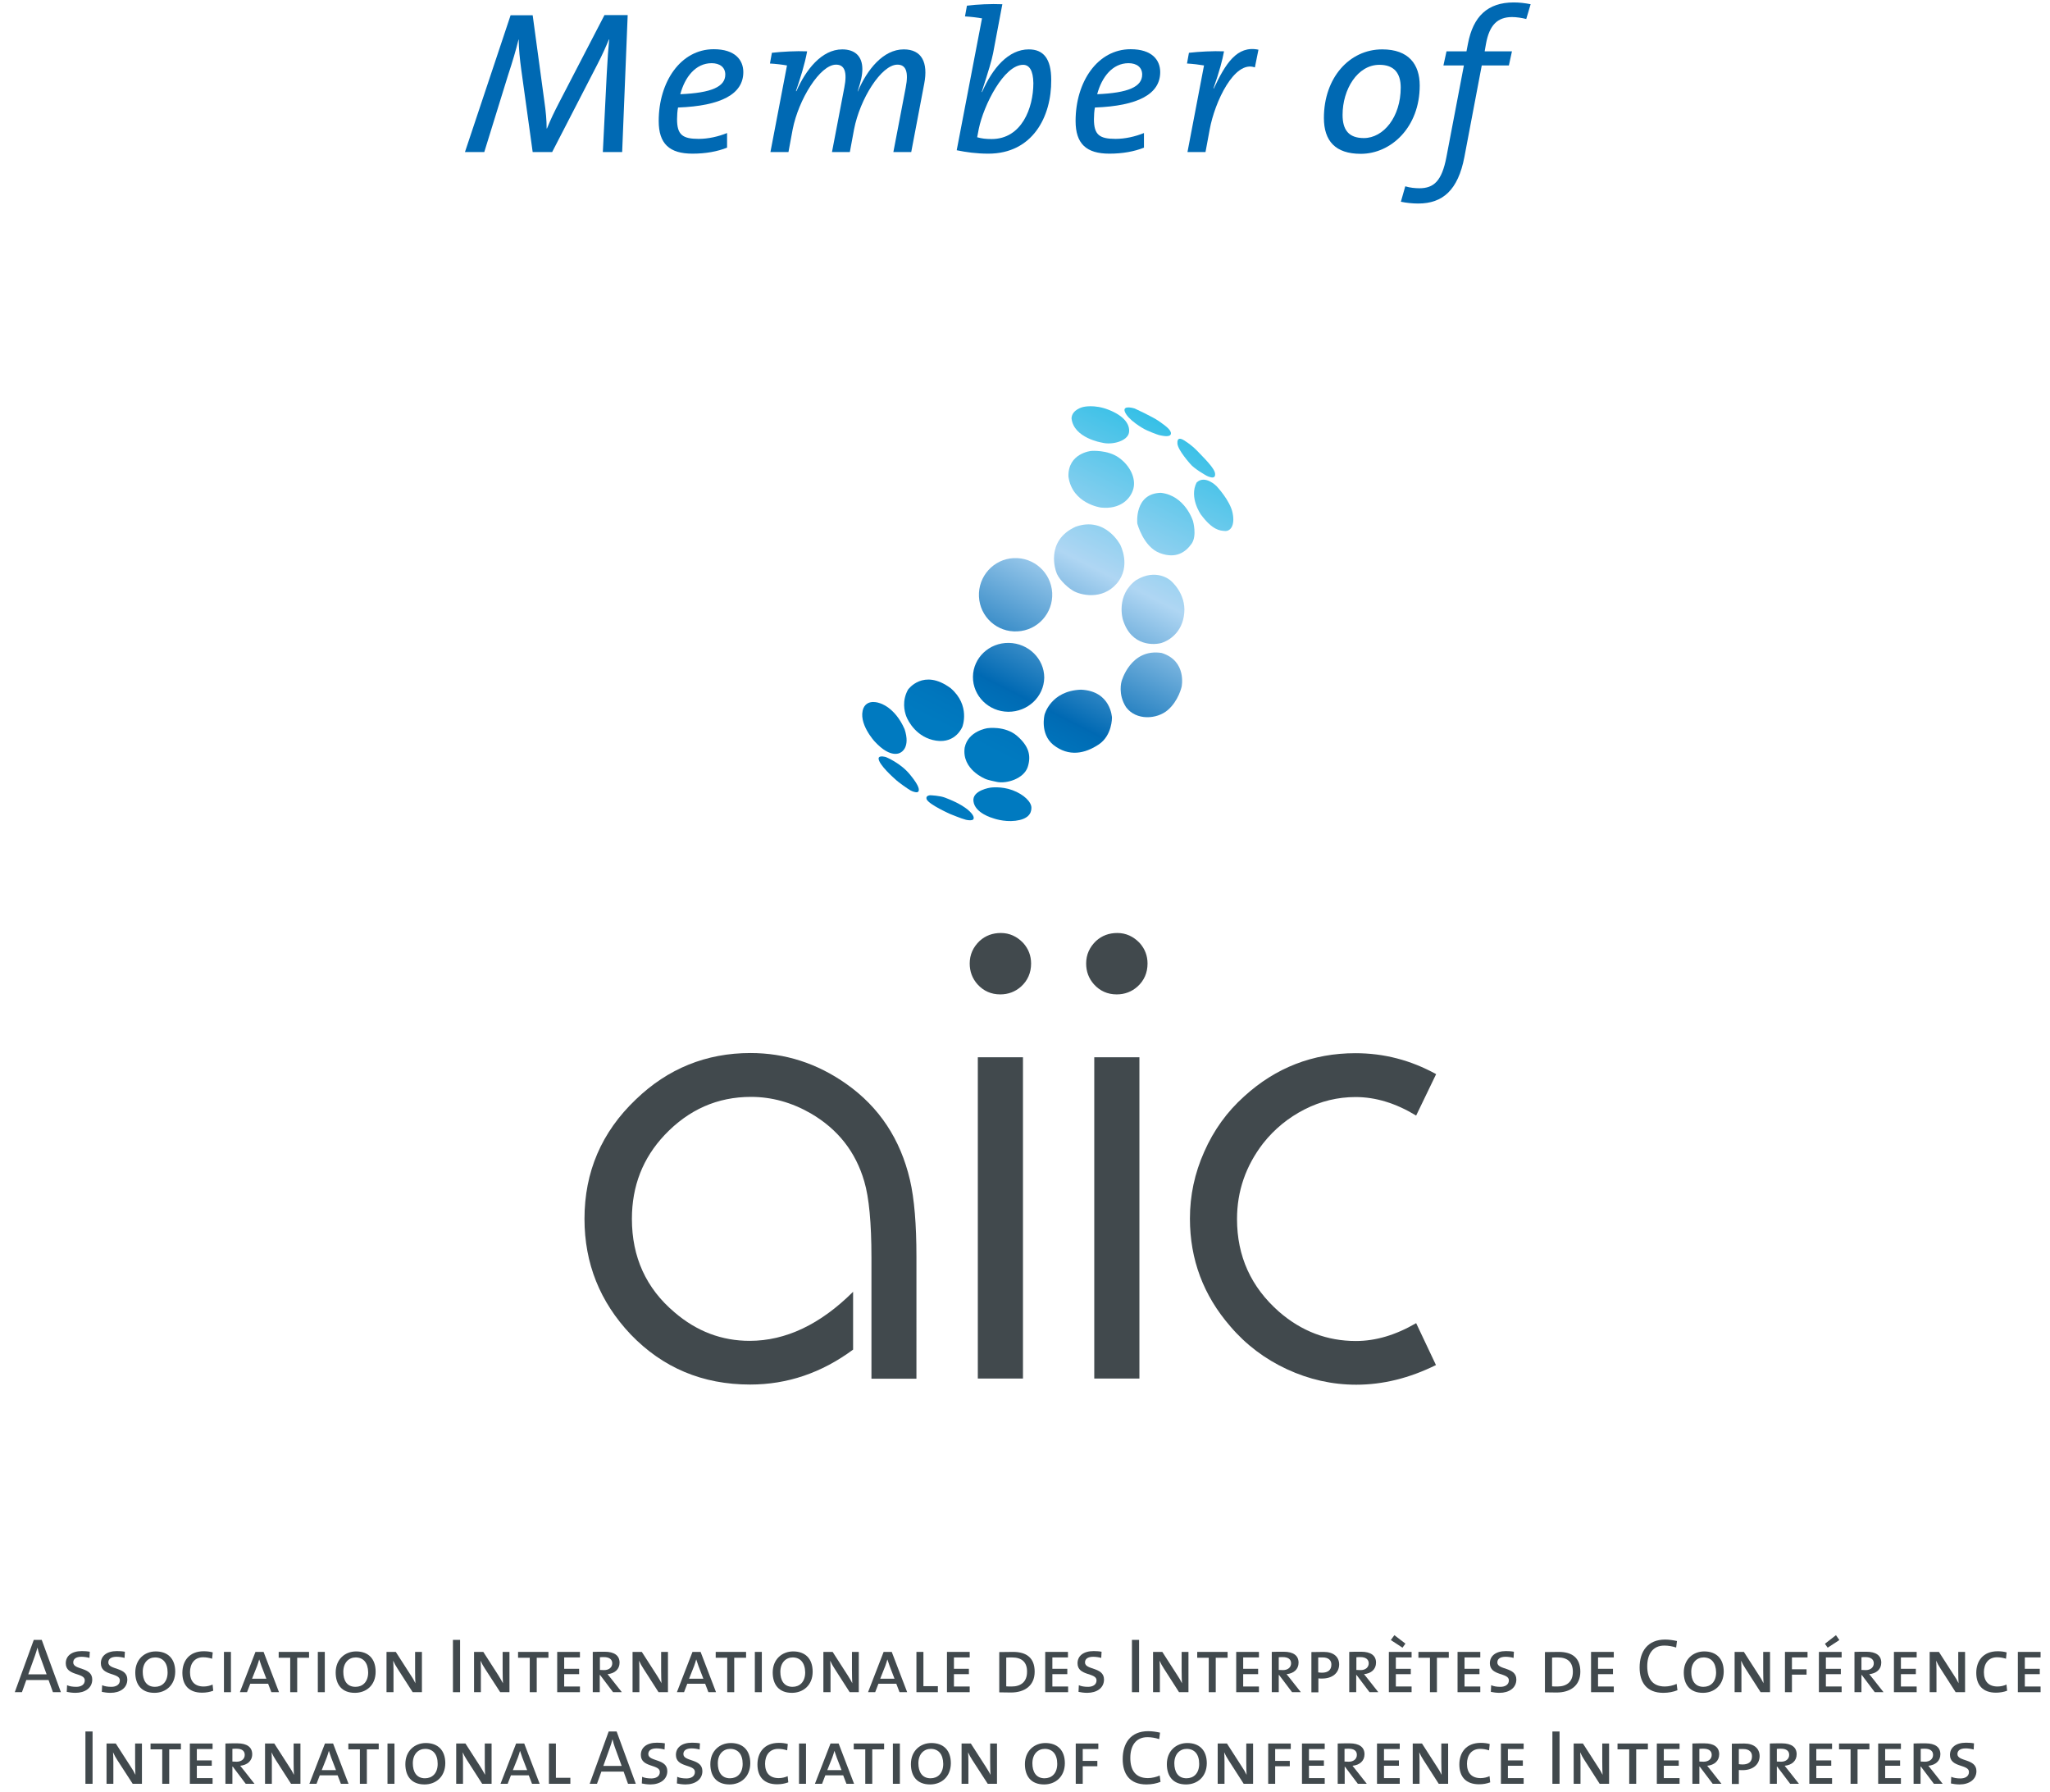 <?xml version="1.0" encoding="utf-8"?>
<!-- Generator: Adobe Illustrator 24.1.2, SVG Export Plug-In . SVG Version: 6.00 Build 0)  -->
<svg version="1.1" xmlns="http://www.w3.org/2000/svg" xmlns:xlink="http://www.w3.org/1999/xlink" x="0px" y="0px"
	 viewBox="0 0 126.23 110.34" style="enable-background:new 0 0 126.23 110.34;" xml:space="preserve">
<style type="text/css">
	.st0{fill:#41494D;}
	.st1{fill:url(#SVGID_1_);}
	.st2{fill:url(#SVGID_2_);}
	.st3{fill:url(#SVGID_3_);}
	.st4{fill:url(#SVGID_4_);}
	.st5{fill:url(#SVGID_5_);}
	.st6{fill:url(#SVGID_6_);}
	.st7{fill:url(#SVGID_7_);}
	.st8{fill:url(#SVGID_8_);}
	.st9{fill:url(#SVGID_9_);}
	.st10{fill:url(#SVGID_10_);}
	.st11{fill:url(#SVGID_11_);}
	.st12{fill:url(#SVGID_12_);}
	.st13{fill:url(#SVGID_13_);}
	.st14{fill:url(#SVGID_14_);}
	.st15{fill:url(#SVGID_15_);}
	.st16{fill:url(#SVGID_16_);}
	.st17{fill:url(#SVGID_17_);}
	.st18{fill:url(#SVGID_18_);}
	.st19{fill:#0069B3;}
</style>
<g>
	<path class="st0" d="M3.26,104.18l-0.27-0.75H1.62l-0.27,0.75H0.91l1.17-3.22h0.49l1.18,3.22H3.26z M2.45,101.93
		c-0.06-0.16-0.1-0.31-0.14-0.48H2.3c-0.04,0.16-0.09,0.32-0.15,0.49l-0.41,1.14h1.13L2.45,101.93z"/>
	<path class="st0" d="M4.64,104.22c-0.18,0-0.4-0.03-0.53-0.06l0.02-0.41c0.15,0.07,0.35,0.1,0.57,0.1c0.26,0,0.52-0.11,0.52-0.4
		c0-0.49-1.17-0.25-1.17-1.05c0-0.45,0.36-0.75,0.99-0.75c0.15,0,0.34,0.01,0.49,0.04l-0.02,0.38c-0.13-0.04-0.34-0.07-0.49-0.07
		c-0.35,0-0.51,0.14-0.51,0.35c0,0.48,1.17,0.26,1.17,1.05C5.68,103.92,5.24,104.22,4.64,104.22z"/>
	<path class="st0" d="M6.8,104.22c-0.18,0-0.4-0.03-0.53-0.06l0.02-0.41c0.15,0.07,0.35,0.1,0.57,0.1c0.26,0,0.52-0.11,0.52-0.4
		c0-0.49-1.17-0.25-1.17-1.05c0-0.45,0.36-0.75,0.99-0.75c0.15,0,0.34,0.01,0.49,0.04l-0.02,0.38c-0.13-0.04-0.34-0.07-0.49-0.07
		c-0.35,0-0.51,0.14-0.51,0.35c0,0.48,1.17,0.26,1.17,1.05C7.84,103.92,7.4,104.22,6.8,104.22z"/>
	<path class="st0" d="M9.51,104.22c-0.81,0-1.18-0.52-1.18-1.25c0-0.82,0.58-1.3,1.26-1.3c0.73,0,1.2,0.43,1.2,1.25
		C10.78,103.75,10.21,104.22,9.51,104.22z M9.55,102.04c-0.41,0-0.76,0.31-0.76,0.89c0,0.5,0.21,0.92,0.75,0.92
		c0.43,0,0.78-0.29,0.78-0.89C10.32,102.36,10.02,102.04,9.55,102.04z"/>
	<path class="st0" d="M12.44,104.21c-0.8,0-1.21-0.46-1.21-1.22c0-0.71,0.4-1.33,1.32-1.33c0.18,0,0.38,0.02,0.55,0.07l-0.04,0.39
		c-0.19-0.06-0.37-0.09-0.55-0.09c-0.54,0-0.81,0.4-0.81,0.92c0,0.57,0.3,0.88,0.84,0.88c0.2,0,0.4-0.05,0.55-0.12l0.04,0.38
		C12.92,104.17,12.69,104.21,12.44,104.21z"/>
	<path class="st0" d="M13.79,104.18v-2.48h0.43v2.48H13.79z"/>
	<path class="st0" d="M16.71,104.18l-0.2-0.52h-1.1l-0.2,0.52h-0.44l0.96-2.48h0.5l0.95,2.48H16.71z M16.1,102.57
		c-0.05-0.14-0.1-0.29-0.14-0.41h0c-0.03,0.12-0.08,0.27-0.13,0.41l-0.31,0.78h0.88L16.1,102.57z"/>
	<path class="st0" d="M18.3,102.06v2.12h-0.43v-2.12h-0.71v-0.36h1.87v0.36H18.3z"/>
	<path class="st0" d="M19.57,104.18v-2.48H20v2.48H19.57z"/>
	<path class="st0" d="M21.85,104.22c-0.81,0-1.18-0.52-1.18-1.25c0-0.82,0.58-1.3,1.26-1.3c0.73,0,1.2,0.43,1.2,1.25
		C23.13,103.75,22.56,104.22,21.85,104.22z M21.9,102.04c-0.41,0-0.76,0.31-0.76,0.89c0,0.5,0.2,0.92,0.75,0.92
		c0.43,0,0.78-0.29,0.78-0.89C22.66,102.36,22.37,102.04,21.9,102.04z"/>
	<path class="st0" d="M25.41,104.18l-0.93-1.45c-0.1-0.15-0.2-0.33-0.27-0.49h0c0.01,0.16,0.02,0.32,0.02,0.59v1.35H23.8v-2.48h0.57
		l0.92,1.43c0.11,0.16,0.21,0.33,0.29,0.5h0c-0.01-0.16-0.02-0.43-0.02-0.8l0-1.13h0.42v2.48H25.41z"/>
	<path class="st0" d="M27.89,104.18v-3.22h0.44v3.22H27.89z"/>
	<path class="st0" d="M30.8,104.18l-0.94-1.45c-0.1-0.15-0.2-0.33-0.27-0.49h0c0.01,0.16,0.02,0.32,0.02,0.59v1.35h-0.42v-2.48h0.57
		l0.92,1.43c0.1,0.16,0.2,0.33,0.29,0.5h0c-0.01-0.16-0.02-0.43-0.02-0.8l0-1.13h0.42v2.48H30.8z"/>
	<path class="st0" d="M33.05,102.06v2.12h-0.43v-2.12H31.9v-0.36h1.87v0.36H33.05z"/>
	<path class="st0" d="M34.31,104.18v-2.48h1.4v0.34h-0.97v0.7h0.92v0.33h-0.92v0.76h0.97v0.35H34.31z"/>
	<path class="st0" d="M37.75,104.18l-0.8-1.06h-0.02v1.06H36.5v-2.48c0.16-0.01,0.44-0.01,0.74-0.01c0.58,0,0.91,0.23,0.91,0.67
		c0,0.42-0.31,0.67-0.74,0.71c0.06,0.07,0.13,0.16,0.21,0.26l0.67,0.85H37.75z M37.19,102.02c-0.1,0-0.18,0-0.25,0.01v0.78
		c0.08,0,0.17,0.01,0.26,0.01c0.3,0,0.5-0.17,0.5-0.42C37.7,102.15,37.5,102.02,37.19,102.02z"/>
	<path class="st0" d="M40.55,104.18l-0.93-1.45c-0.1-0.15-0.2-0.33-0.27-0.49h0c0.01,0.16,0.02,0.32,0.02,0.59v1.35h-0.42v-2.48
		h0.57l0.92,1.43c0.1,0.16,0.21,0.33,0.29,0.5h0c-0.01-0.16-0.02-0.43-0.02-0.8l0-1.13h0.42v2.48H40.55z"/>
	<path class="st0" d="M43.62,104.18l-0.2-0.52h-1.1l-0.2,0.52h-0.44l0.96-2.48h0.5l0.95,2.48H43.62z M43.01,102.57
		c-0.05-0.14-0.1-0.29-0.14-0.41h0c-0.03,0.12-0.08,0.27-0.13,0.41l-0.31,0.78h0.88L43.01,102.57z"/>
	<path class="st0" d="M45.21,102.06v2.12h-0.43v-2.12h-0.71v-0.36h1.87v0.36H45.21z"/>
	<path class="st0" d="M46.48,104.18v-2.48h0.43v2.48H46.48z"/>
	<path class="st0" d="M48.76,104.22c-0.81,0-1.18-0.52-1.18-1.25c0-0.82,0.58-1.3,1.26-1.3c0.73,0,1.2,0.43,1.2,1.25
		C50.04,103.75,49.46,104.22,48.76,104.22z M48.81,102.04c-0.41,0-0.76,0.31-0.76,0.89c0,0.5,0.21,0.92,0.75,0.92
		c0.43,0,0.78-0.29,0.78-0.89C49.57,102.36,49.27,102.04,48.81,102.04z"/>
	<path class="st0" d="M52.32,104.18l-0.93-1.45c-0.1-0.15-0.2-0.33-0.27-0.49h0c0.01,0.16,0.02,0.32,0.02,0.59v1.35H50.7v-2.48h0.57
		l0.92,1.43c0.1,0.16,0.21,0.33,0.29,0.5h0c-0.01-0.16-0.02-0.43-0.02-0.8l0-1.13h0.42v2.48H52.32z"/>
	<path class="st0" d="M55.39,104.18l-0.2-0.52h-1.1l-0.2,0.52h-0.44l0.96-2.48h0.5l0.95,2.48H55.39z M54.78,102.57
		c-0.05-0.14-0.1-0.29-0.14-0.41h0c-0.03,0.12-0.08,0.27-0.13,0.41l-0.31,0.78h0.88L54.78,102.57z"/>
	<path class="st0" d="M56.43,104.18v-2.48h0.43v2.11h0.89v0.37H56.43z"/>
	<path class="st0" d="M58.31,104.18v-2.48h1.4v0.34h-0.97v0.7h0.92v0.33h-0.92v0.76h0.97v0.35H58.31z"/>
	<path class="st0" d="M62.25,104.2c-0.3,0-0.52-0.01-0.72-0.01v-2.48c0.21,0,0.57-0.01,0.85-0.01c0.82,0,1.33,0.36,1.33,1.22
		C63.71,103.79,63.08,104.2,62.25,104.2z M62.31,102.04c-0.1,0-0.24,0-0.35,0.01v1.77c0.08,0.01,0.22,0.01,0.33,0.01
		c0.56,0,0.95-0.28,0.95-0.9C63.25,102.34,62.93,102.04,62.31,102.04z"/>
	<path class="st0" d="M64.36,104.18v-2.48h1.4v0.34H64.8v0.7h0.92v0.33H64.8v0.76h0.97v0.35H64.36z"/>
	<path class="st0" d="M66.94,104.22c-0.18,0-0.4-0.03-0.53-0.06l0.02-0.41c0.15,0.07,0.35,0.1,0.57,0.1c0.26,0,0.52-0.11,0.52-0.4
		c0-0.49-1.17-0.25-1.17-1.05c0-0.45,0.36-0.75,0.99-0.75c0.15,0,0.34,0.01,0.49,0.04l-0.02,0.38c-0.13-0.04-0.34-0.07-0.49-0.07
		c-0.35,0-0.51,0.14-0.51,0.35c0,0.48,1.17,0.26,1.17,1.05C67.98,103.92,67.54,104.22,66.94,104.22z"/>
	<path class="st0" d="M69.7,104.18v-3.22h0.44v3.22H69.7z"/>
	<path class="st0" d="M72.6,104.18l-0.93-1.45c-0.1-0.15-0.2-0.33-0.27-0.49h0c0.01,0.16,0.02,0.32,0.02,0.59v1.35h-0.42v-2.48h0.57
		l0.92,1.43c0.11,0.16,0.21,0.33,0.29,0.5h0c-0.01-0.16-0.02-0.43-0.02-0.8l0-1.13h0.42v2.48H72.6z"/>
	<path class="st0" d="M74.86,102.06v2.12h-0.43v-2.12h-0.71v-0.36h1.87v0.36H74.86z"/>
	<path class="st0" d="M76.12,104.18v-2.48h1.4v0.34h-0.97v0.7h0.92v0.33h-0.92v0.76h0.97v0.35H76.12z"/>
	<path class="st0" d="M79.56,104.18l-0.8-1.06h-0.02v1.06h-0.43v-2.48c0.16-0.01,0.44-0.01,0.74-0.01c0.58,0,0.91,0.23,0.91,0.67
		c0,0.42-0.31,0.67-0.74,0.71c0.06,0.07,0.13,0.16,0.21,0.26l0.67,0.85H79.56z M78.99,102.02c-0.1,0-0.18,0-0.25,0.01v0.78
		c0.08,0,0.17,0.01,0.26,0.01c0.3,0,0.5-0.17,0.5-0.42C79.5,102.15,79.31,102.02,78.99,102.02z"/>
	<path class="st0" d="M81.41,103.34c-0.07,0-0.16,0-0.23-0.01v0.86h-0.43v-2.48c0.2,0,0.47-0.01,0.76-0.01c0.6,0,0.95,0.3,0.95,0.78
		C82.45,103,82.04,103.34,81.41,103.34z M81.45,102.04c-0.11,0-0.21,0-0.28,0v0.92c0.06,0.01,0.16,0.02,0.23,0.02
		c0.37,0,0.58-0.17,0.58-0.49C81.99,102.23,81.81,102.04,81.45,102.04z"/>
	<path class="st0" d="M84.33,104.18l-0.8-1.06h-0.02v1.06h-0.43v-2.48c0.16-0.01,0.44-0.01,0.74-0.01c0.58,0,0.91,0.23,0.91,0.67
		c0,0.42-0.31,0.67-0.74,0.71c0.06,0.07,0.13,0.16,0.21,0.26l0.67,0.85H84.33z M83.77,102.02c-0.1,0-0.18,0-0.25,0.01v0.78
		c0.08,0,0.17,0.01,0.26,0.01c0.3,0,0.5-0.17,0.5-0.42C84.28,102.15,84.08,102.02,83.77,102.02z"/>
	<path class="st0" d="M85.52,104.18v-2.48h1.4v0.34h-0.97v0.7h0.92v0.33h-0.92v0.76h0.97v0.35H85.52z M86.36,101.44l-0.72-0.47
		l0.22-0.3l0.68,0.52L86.36,101.44z"/>
	<path class="st0" d="M88.48,102.06v2.12h-0.43v-2.12h-0.71v-0.36h1.87v0.36H88.48z"/>
	<path class="st0" d="M89.75,104.18v-2.48h1.4v0.34h-0.97v0.7h0.92v0.33h-0.92v0.76h0.97v0.35H89.75z"/>
	<path class="st0" d="M92.33,104.22c-0.18,0-0.4-0.03-0.53-0.06l0.02-0.41c0.15,0.07,0.35,0.1,0.57,0.1c0.26,0,0.52-0.11,0.52-0.4
		c0-0.49-1.17-0.25-1.17-1.05c0-0.45,0.36-0.75,0.99-0.75c0.15,0,0.34,0.01,0.49,0.04l-0.02,0.38c-0.13-0.04-0.34-0.07-0.49-0.07
		c-0.35,0-0.51,0.14-0.51,0.35c0,0.48,1.17,0.26,1.17,1.05C93.37,103.92,92.92,104.22,92.33,104.22z"/>
	<path class="st0" d="M95.85,104.2c-0.3,0-0.52-0.01-0.72-0.01v-2.48c0.21,0,0.57-0.01,0.85-0.01c0.82,0,1.33,0.36,1.33,1.22
		C97.31,103.79,96.68,104.2,95.85,104.2z M95.92,102.04c-0.11,0-0.24,0-0.35,0.01v1.77c0.08,0.01,0.22,0.01,0.33,0.01
		c0.56,0,0.95-0.28,0.95-0.9C96.85,102.34,96.54,102.04,95.92,102.04z"/>
	<path class="st0" d="M97.97,104.18v-2.48h1.4v0.34H98.4v0.7h0.92v0.33H98.4v0.76h0.97v0.35H97.97z"/>
	<path class="st0" d="M102.42,104.22c-1.04,0-1.46-0.66-1.46-1.56c0-0.98,0.49-1.72,1.57-1.72c0.25,0,0.5,0.04,0.73,0.09l-0.05,0.4
		c-0.25-0.08-0.49-0.12-0.73-0.12c-0.73,0-1.05,0.56-1.05,1.27c0,0.79,0.34,1.25,1.09,1.25c0.23,0,0.53-0.07,0.72-0.16l0.05,0.39
		C103.04,104.16,102.74,104.22,102.42,104.22z"/>
	<path class="st0" d="M104.86,104.22c-0.81,0-1.18-0.52-1.18-1.25c0-0.82,0.58-1.3,1.26-1.3c0.73,0,1.2,0.43,1.2,1.25
		C106.13,103.75,105.56,104.22,104.86,104.22z M104.9,102.04c-0.41,0-0.76,0.31-0.76,0.89c0,0.5,0.21,0.92,0.75,0.92
		c0.43,0,0.78-0.29,0.78-0.89C105.66,102.36,105.37,102.04,104.9,102.04z"/>
	<path class="st0" d="M108.41,104.18l-0.93-1.45c-0.1-0.15-0.2-0.33-0.27-0.49h0c0.01,0.16,0.02,0.32,0.02,0.59v1.35h-0.42v-2.48
		h0.57l0.92,1.43c0.11,0.16,0.21,0.33,0.29,0.5h0c-0.01-0.16-0.02-0.43-0.02-0.8l0-1.13h0.42v2.48H108.41z"/>
	<path class="st0" d="M110.34,102.04v0.73h0.9v0.33h-0.9v1.08h-0.43v-2.48h1.39v0.34H110.34z"/>
	<path class="st0" d="M112,104.18v-2.48h1.4v0.34h-0.97v0.7h0.92v0.33h-0.92v0.76h0.97v0.35H112z M112.54,101.44l-0.17-0.24
		l0.68-0.53l0.21,0.3L112.54,101.44z"/>
	<path class="st0" d="M115.44,104.18l-0.8-1.06h-0.02v1.06h-0.43v-2.48c0.16-0.01,0.44-0.01,0.74-0.01c0.58,0,0.91,0.23,0.91,0.67
		c0,0.42-0.31,0.67-0.74,0.71c0.06,0.07,0.13,0.16,0.21,0.26l0.67,0.85H115.44z M114.87,102.02c-0.1,0-0.18,0-0.25,0.01v0.78
		c0.08,0,0.17,0.01,0.26,0.01c0.3,0,0.5-0.17,0.5-0.42C115.38,102.15,115.18,102.02,114.87,102.02z"/>
	<path class="st0" d="M116.62,104.18v-2.48h1.4v0.34h-0.97v0.7h0.92v0.33h-0.92v0.76h0.97v0.35H116.62z"/>
	<path class="st0" d="M120.42,104.18l-0.93-1.45c-0.1-0.15-0.2-0.33-0.27-0.49h0c0.01,0.16,0.02,0.32,0.02,0.59v1.35h-0.42v-2.48
		h0.57l0.92,1.43c0.11,0.16,0.21,0.33,0.29,0.5h0c-0.01-0.16-0.02-0.43-0.02-0.8l0-1.13H121v2.48H120.42z"/>
	<path class="st0" d="M122.9,104.21c-0.8,0-1.21-0.46-1.21-1.22c0-0.71,0.4-1.33,1.32-1.33c0.18,0,0.38,0.02,0.55,0.07l-0.04,0.39
		c-0.19-0.06-0.37-0.09-0.55-0.09c-0.54,0-0.81,0.4-0.81,0.92c0,0.57,0.3,0.88,0.84,0.88c0.2,0,0.4-0.05,0.55-0.12l0.04,0.38
		C123.38,104.17,123.14,104.21,122.9,104.21z"/>
	<path class="st0" d="M124.25,104.18v-2.48h1.4v0.34h-0.97v0.7h0.92v0.33h-0.92v0.76h0.97v0.35H124.25z"/>
</g>
<g>
	<path class="st0" d="M5.26,109.82v-3.22H5.7v3.22H5.26z"/>
	<path class="st0" d="M8.17,109.82l-0.94-1.45c-0.1-0.15-0.2-0.33-0.27-0.49h0c0.01,0.16,0.02,0.32,0.02,0.59v1.35H6.56v-2.48h0.57
		l0.92,1.43c0.11,0.16,0.21,0.33,0.29,0.5h0c-0.01-0.16-0.02-0.43-0.02-0.8l0-1.13h0.42v2.48H8.17z"/>
	<path class="st0" d="M10.42,107.7v2.12H9.99v-2.12H9.27v-0.36h1.87v0.36H10.42z"/>
	<path class="st0" d="M11.69,109.82v-2.48h1.4v0.34h-0.97v0.7h0.92v0.33h-0.92v0.76h0.97v0.35H11.69z"/>
	<path class="st0" d="M15.13,109.82l-0.8-1.06h-0.02v1.06h-0.43v-2.48c0.16-0.01,0.44-0.01,0.74-0.01c0.58,0,0.91,0.23,0.91,0.67
		c0,0.42-0.32,0.67-0.74,0.71c0.06,0.07,0.13,0.16,0.21,0.26l0.67,0.85H15.13z M14.56,107.66c-0.11,0-0.18,0-0.25,0.01v0.78
		c0.08,0,0.17,0.01,0.26,0.01c0.3,0,0.5-0.17,0.5-0.42C15.07,107.78,14.88,107.66,14.56,107.66z"/>
	<path class="st0" d="M17.92,109.82l-0.93-1.45c-0.1-0.15-0.2-0.33-0.27-0.49h0c0.01,0.16,0.02,0.32,0.02,0.59v1.35h-0.42v-2.48
		h0.57l0.92,1.43c0.11,0.16,0.21,0.33,0.29,0.5h0c-0.01-0.16-0.02-0.43-0.02-0.8l0-1.13h0.42v2.48H17.92z"/>
	<path class="st0" d="M20.99,109.82l-0.2-0.52h-1.1l-0.2,0.52h-0.44l0.96-2.48h0.5l0.95,2.48H20.99z M20.39,108.2
		c-0.05-0.14-0.1-0.29-0.14-0.41h0c-0.03,0.12-0.08,0.27-0.13,0.41l-0.31,0.78h0.88L20.39,108.2z"/>
	<path class="st0" d="M22.59,107.7v2.12h-0.43v-2.12h-0.71v-0.36h1.87v0.36H22.59z"/>
	<path class="st0" d="M23.86,109.82v-2.48h0.43v2.48H23.86z"/>
	<path class="st0" d="M26.14,109.86c-0.81,0-1.18-0.52-1.18-1.25c0-0.82,0.58-1.3,1.26-1.3c0.73,0,1.2,0.43,1.2,1.25
		C27.41,109.39,26.84,109.86,26.14,109.86z M26.18,107.67c-0.41,0-0.76,0.31-0.76,0.89c0,0.5,0.21,0.92,0.75,0.92
		c0.43,0,0.78-0.29,0.78-0.89C26.95,107.99,26.65,107.67,26.18,107.67z"/>
	<path class="st0" d="M29.69,109.82l-0.93-1.45c-0.1-0.15-0.2-0.33-0.27-0.49h0c0.01,0.16,0.02,0.32,0.02,0.59v1.35h-0.42v-2.48
		h0.57l0.92,1.43c0.1,0.16,0.2,0.33,0.29,0.5h0c-0.01-0.16-0.02-0.43-0.02-0.8l0-1.13h0.42v2.48H29.69z"/>
	<path class="st0" d="M32.76,109.82l-0.2-0.52h-1.1l-0.2,0.52h-0.44l0.96-2.48h0.5l0.95,2.48H32.76z M32.16,108.2
		c-0.05-0.14-0.1-0.29-0.14-0.41h0c-0.03,0.12-0.08,0.27-0.13,0.41l-0.31,0.78h0.88L32.16,108.2z"/>
	<path class="st0" d="M33.8,109.82v-2.48h0.43v2.11h0.89v0.37H33.8z"/>
	<path class="st0" d="M38.67,109.82l-0.27-0.75h-1.37l-0.27,0.75h-0.45l1.17-3.22h0.49l1.18,3.22H38.67z M37.86,107.57
		c-0.06-0.16-0.1-0.31-0.14-0.48h-0.01c-0.04,0.16-0.09,0.32-0.15,0.49l-0.41,1.14h1.13L37.86,107.57z"/>
	<path class="st0" d="M40.05,109.86c-0.18,0-0.4-0.03-0.53-0.06l0.02-0.41c0.15,0.07,0.35,0.1,0.57,0.1c0.26,0,0.52-0.11,0.52-0.4
		c0-0.49-1.17-0.25-1.17-1.05c0-0.45,0.36-0.75,0.99-0.75c0.15,0,0.34,0.01,0.49,0.04l-0.02,0.38c-0.13-0.04-0.34-0.07-0.49-0.07
		c-0.35,0-0.51,0.14-0.51,0.35c0,0.48,1.17,0.26,1.17,1.05C41.09,109.55,40.65,109.86,40.05,109.86z"/>
	<path class="st0" d="M42.21,109.86c-0.18,0-0.4-0.03-0.53-0.06l0.02-0.41c0.15,0.07,0.35,0.1,0.57,0.1c0.26,0,0.52-0.11,0.52-0.4
		c0-0.49-1.17-0.25-1.17-1.05c0-0.45,0.36-0.75,0.99-0.75c0.15,0,0.34,0.01,0.49,0.04l-0.02,0.38c-0.13-0.04-0.34-0.07-0.49-0.07
		c-0.35,0-0.51,0.14-0.51,0.35c0,0.48,1.17,0.26,1.17,1.05C43.25,109.55,42.81,109.86,42.21,109.86z"/>
	<path class="st0" d="M44.92,109.86c-0.81,0-1.18-0.52-1.18-1.25c0-0.82,0.58-1.3,1.26-1.3c0.73,0,1.2,0.43,1.2,1.25
		C46.19,109.39,45.62,109.86,44.92,109.86z M44.96,107.67c-0.41,0-0.76,0.31-0.76,0.89c0,0.5,0.21,0.92,0.75,0.92
		c0.43,0,0.78-0.29,0.78-0.89C45.73,107.99,45.43,107.67,44.96,107.67z"/>
	<path class="st0" d="M47.85,109.85c-0.8,0-1.21-0.46-1.21-1.22c0-0.71,0.4-1.33,1.32-1.33c0.18,0,0.38,0.02,0.55,0.07l-0.04,0.39
		c-0.19-0.06-0.37-0.09-0.55-0.09c-0.54,0-0.81,0.4-0.81,0.92c0,0.57,0.3,0.88,0.84,0.88c0.2,0,0.4-0.05,0.55-0.12l0.04,0.38
		C48.33,109.81,48.1,109.85,47.85,109.85z"/>
	<path class="st0" d="M49.2,109.82v-2.48h0.43v2.48H49.2z"/>
	<path class="st0" d="M52.12,109.82l-0.2-0.52h-1.1l-0.2,0.52h-0.44l0.96-2.48h0.5l0.95,2.48H52.12z M51.52,108.2
		c-0.05-0.14-0.1-0.29-0.14-0.41h0c-0.03,0.12-0.08,0.27-0.13,0.41l-0.31,0.78h0.88L51.52,108.2z"/>
	<path class="st0" d="M53.71,107.7v2.12h-0.43v-2.12h-0.71v-0.36h1.87v0.36H53.71z"/>
	<path class="st0" d="M54.98,109.82v-2.48h0.43v2.48H54.98z"/>
	<path class="st0" d="M57.27,109.86c-0.81,0-1.18-0.52-1.18-1.25c0-0.82,0.58-1.3,1.26-1.3c0.73,0,1.2,0.43,1.2,1.25
		C58.54,109.39,57.97,109.86,57.27,109.86z M57.31,107.67c-0.41,0-0.76,0.31-0.76,0.89c0,0.5,0.21,0.92,0.75,0.92
		c0.43,0,0.78-0.29,0.78-0.89C58.07,107.99,57.78,107.67,57.31,107.67z"/>
	<path class="st0" d="M60.82,109.82l-0.94-1.45c-0.1-0.15-0.2-0.33-0.27-0.49h0c0.01,0.16,0.02,0.32,0.02,0.59v1.35h-0.42v-2.48
		h0.57l0.92,1.43c0.1,0.16,0.21,0.33,0.29,0.5h0c-0.01-0.16-0.02-0.43-0.02-0.8l0-1.13h0.42v2.48H60.82z"/>
	<path class="st0" d="M64.29,109.86c-0.81,0-1.18-0.52-1.18-1.25c0-0.82,0.58-1.3,1.26-1.3c0.73,0,1.2,0.43,1.2,1.25
		C65.56,109.39,64.99,109.86,64.29,109.86z M64.33,107.67c-0.41,0-0.76,0.31-0.76,0.89c0,0.5,0.21,0.92,0.75,0.92
		c0.43,0,0.78-0.29,0.78-0.89C65.1,107.99,64.8,107.67,64.33,107.67z"/>
	<path class="st0" d="M66.67,107.68v0.73h0.9v0.33h-0.9v1.08h-0.43v-2.48h1.39v0.34H66.67z"/>
	<path class="st0" d="M70.59,109.86c-1.04,0-1.46-0.66-1.46-1.56c0-0.98,0.49-1.72,1.57-1.72c0.25,0,0.5,0.04,0.73,0.09l-0.05,0.4
		c-0.25-0.08-0.49-0.12-0.73-0.12c-0.73,0-1.05,0.56-1.05,1.27c0,0.79,0.34,1.25,1.09,1.25c0.23,0,0.53-0.07,0.72-0.16l0.05,0.39
		C71.22,109.8,70.91,109.86,70.59,109.86z"/>
	<path class="st0" d="M73.03,109.86c-0.81,0-1.18-0.52-1.18-1.25c0-0.82,0.58-1.3,1.26-1.3c0.73,0,1.2,0.43,1.2,1.25
		C74.3,109.39,73.73,109.86,73.03,109.86z M73.07,107.67c-0.41,0-0.76,0.31-0.76,0.89c0,0.5,0.21,0.92,0.75,0.92
		c0.43,0,0.78-0.29,0.78-0.89C73.84,107.99,73.54,107.67,73.07,107.67z"/>
	<path class="st0" d="M76.58,109.82l-0.93-1.45c-0.1-0.15-0.2-0.33-0.27-0.49h0c0.01,0.16,0.02,0.32,0.02,0.59v1.35h-0.42v-2.48
		h0.57l0.92,1.43c0.11,0.16,0.21,0.33,0.29,0.5h0c-0.01-0.16-0.02-0.43-0.02-0.8l0-1.13h0.42v2.48H76.58z"/>
	<path class="st0" d="M78.52,107.68v0.73h0.9v0.33h-0.9v1.08h-0.43v-2.48h1.39v0.34H78.52z"/>
	<path class="st0" d="M80.17,109.82v-2.48h1.4v0.34h-0.97v0.7h0.92v0.33h-0.92v0.76h0.97v0.35H80.17z"/>
	<path class="st0" d="M83.61,109.82l-0.8-1.06H82.8v1.06h-0.43v-2.48c0.16-0.01,0.44-0.01,0.74-0.01c0.58,0,0.91,0.23,0.91,0.67
		c0,0.42-0.31,0.67-0.74,0.71c0.06,0.07,0.13,0.16,0.21,0.26l0.67,0.85H83.61z M83.04,107.66c-0.1,0-0.18,0-0.25,0.01v0.78
		c0.08,0,0.17,0.01,0.26,0.01c0.3,0,0.5-0.17,0.5-0.42C83.55,107.78,83.36,107.66,83.04,107.66z"/>
	<path class="st0" d="M84.79,109.82v-2.48h1.4v0.34h-0.97v0.7h0.92v0.33h-0.92v0.76h0.97v0.35H84.79z"/>
	<path class="st0" d="M88.59,109.82l-0.93-1.45c-0.1-0.15-0.2-0.33-0.27-0.49h0c0.01,0.16,0.02,0.32,0.02,0.59v1.35h-0.42v-2.48
		h0.57l0.92,1.43c0.11,0.16,0.21,0.33,0.29,0.5h0c-0.01-0.16-0.02-0.43-0.02-0.8l0-1.13h0.42v2.48H88.59z"/>
	<path class="st0" d="M91.07,109.85c-0.8,0-1.21-0.46-1.21-1.22c0-0.71,0.4-1.33,1.32-1.33c0.18,0,0.38,0.02,0.55,0.07l-0.04,0.39
		c-0.19-0.06-0.37-0.09-0.55-0.09c-0.54,0-0.81,0.4-0.81,0.92c0,0.57,0.3,0.88,0.84,0.88c0.2,0,0.4-0.05,0.55-0.12l0.04,0.38
		C91.55,109.81,91.32,109.85,91.07,109.85z"/>
	<path class="st0" d="M92.42,109.82v-2.48h1.4v0.34h-0.97v0.7h0.92v0.33h-0.92v0.76h0.97v0.35H92.42z"/>
	<path class="st0" d="M95.59,109.82v-3.22h0.44v3.22H95.59z"/>
	<path class="st0" d="M98.5,109.82l-0.93-1.45c-0.1-0.15-0.2-0.33-0.27-0.49h0c0.01,0.16,0.02,0.32,0.02,0.59v1.35h-0.42v-2.48h0.57
		l0.92,1.43c0.11,0.16,0.21,0.33,0.29,0.5h0c-0.01-0.16-0.02-0.43-0.02-0.8l0-1.13h0.42v2.48H98.5z"/>
	<path class="st0" d="M100.75,107.7v2.12h-0.43v-2.12H99.6v-0.36h1.87v0.36H100.75z"/>
	<path class="st0" d="M102.02,109.82v-2.48h1.4v0.34h-0.97v0.7h0.92v0.33h-0.92v0.76h0.97v0.35H102.02z"/>
	<path class="st0" d="M105.46,109.82l-0.8-1.06h-0.02v1.06h-0.43v-2.48c0.16-0.01,0.44-0.01,0.74-0.01c0.58,0,0.91,0.23,0.91,0.67
		c0,0.42-0.31,0.67-0.74,0.71c0.06,0.07,0.13,0.16,0.21,0.26l0.67,0.85H105.46z M104.89,107.66c-0.1,0-0.18,0-0.25,0.01v0.78
		c0.08,0,0.17,0.01,0.26,0.01c0.3,0,0.5-0.17,0.5-0.42C105.4,107.78,105.2,107.66,104.89,107.66z"/>
	<path class="st0" d="M107.3,108.98c-0.07,0-0.16,0-0.23-0.01v0.86h-0.43v-2.48c0.2,0,0.47-0.01,0.76-0.01c0.6,0,0.95,0.3,0.95,0.78
		C108.34,108.64,107.93,108.98,107.3,108.98z M107.35,107.68c-0.11,0-0.21,0-0.28,0v0.93c0.06,0.01,0.16,0.02,0.23,0.02
		c0.37,0,0.58-0.17,0.58-0.49C107.89,107.87,107.71,107.68,107.35,107.68z"/>
	<path class="st0" d="M110.23,109.82l-0.8-1.06h-0.02v1.06h-0.43v-2.48c0.16-0.01,0.44-0.01,0.74-0.01c0.58,0,0.91,0.23,0.91,0.67
		c0,0.42-0.31,0.67-0.74,0.71c0.06,0.07,0.13,0.16,0.21,0.26l0.67,0.85H110.23z M109.66,107.66c-0.1,0-0.18,0-0.25,0.01v0.78
		c0.08,0,0.17,0.01,0.26,0.01c0.3,0,0.5-0.17,0.5-0.42C110.17,107.78,109.98,107.66,109.66,107.66z"/>
	<path class="st0" d="M111.41,109.82v-2.48h1.4v0.34h-0.97v0.7h0.92v0.33h-0.92v0.76h0.97v0.35H111.41z"/>
	<path class="st0" d="M114.38,107.7v2.12h-0.43v-2.12h-0.71v-0.36h1.87v0.36H114.38z"/>
	<path class="st0" d="M115.65,109.82v-2.48h1.4v0.34h-0.97v0.7H117v0.33h-0.92v0.76h0.97v0.35H115.65z"/>
	<path class="st0" d="M119.08,109.82l-0.8-1.06h-0.02v1.06h-0.43v-2.48c0.16-0.01,0.44-0.01,0.74-0.01c0.58,0,0.91,0.23,0.91,0.67
		c0,0.42-0.31,0.67-0.74,0.71c0.06,0.07,0.13,0.16,0.21,0.26l0.67,0.85H119.08z M118.52,107.66c-0.1,0-0.18,0-0.25,0.01v0.78
		c0.08,0,0.17,0.01,0.26,0.01c0.3,0,0.5-0.17,0.5-0.42C119.03,107.78,118.83,107.66,118.52,107.66z"/>
	<path class="st0" d="M120.66,109.86c-0.18,0-0.4-0.03-0.53-0.06l0.02-0.41c0.15,0.07,0.35,0.1,0.57,0.1c0.26,0,0.52-0.11,0.52-0.4
		c0-0.49-1.17-0.25-1.17-1.05c0-0.45,0.36-0.75,0.99-0.75c0.15,0,0.34,0.01,0.49,0.04l-0.02,0.38c-0.13-0.04-0.34-0.07-0.49-0.07
		c-0.35,0-0.51,0.14-0.51,0.35c0,0.48,1.17,0.26,1.17,1.05C121.7,109.55,121.26,109.86,120.66,109.86z"/>
</g>
<g>
	<path class="st0" d="M56.44,84.88h-2.78v-7.45c0-2.15-0.15-3.71-0.44-4.69c-0.53-1.83-1.63-3.22-3.29-4.19
		c-1.18-0.68-2.41-1.02-3.69-1.02c-2.06,0-3.83,0.78-5.31,2.34c-1.35,1.43-2.02,3.15-2.02,5.17c0,2.35,0.87,4.27,2.62,5.75
		c1.37,1.18,2.92,1.76,4.63,1.76c2.22,0,4.35-1.01,6.37-3.02v3.56c-1.95,1.44-4.06,2.15-6.34,2.15c-2.93,0-5.38-1.03-7.36-3.09
		c-1.89-2-2.84-4.37-2.84-7.11c0-2.89,1.05-5.34,3.16-7.35c1.97-1.9,4.33-2.86,7.06-2.86c2.13,0,4.1,0.63,5.9,1.9
		c2.03,1.43,3.33,3.4,3.92,5.91c0.27,1.16,0.4,2.74,0.4,4.73V84.88z"/>
	<path class="st0" d="M61.63,57.44c0.53,0,0.99,0.21,1.38,0.62c0.32,0.36,0.48,0.78,0.48,1.26c0,0.57-0.21,1.05-0.62,1.42
		c-0.36,0.32-0.79,0.48-1.28,0.48c-0.56,0-1.03-0.21-1.4-0.62c-0.32-0.36-0.48-0.79-0.48-1.28c0-0.55,0.21-1.01,0.62-1.4
		C60.69,57.6,61.12,57.44,61.63,57.44z M62.99,65.09v19.78h-2.78V65.09H62.99z"/>
	<path class="st0" d="M68.8,57.44c0.53,0,0.99,0.21,1.38,0.62c0.32,0.36,0.48,0.78,0.48,1.26c0,0.57-0.21,1.05-0.62,1.42
		c-0.36,0.32-0.79,0.48-1.28,0.48c-0.56,0-1.03-0.21-1.4-0.62c-0.32-0.36-0.48-0.79-0.48-1.28c0-0.55,0.21-1.01,0.62-1.4
		C67.86,57.6,68.29,57.44,68.8,57.44z M70.16,65.09v19.78h-2.78V65.09H70.16z"/>
	<path class="st0" d="M87.2,68.68c-1.25-0.76-2.49-1.14-3.73-1.14c-1.09,0-2.14,0.25-3.14,0.76c-1,0.51-1.86,1.21-2.56,2.1
		c-1.06,1.38-1.6,2.93-1.6,4.65c0,2.29,0.86,4.19,2.59,5.71c1.38,1.2,2.96,1.8,4.73,1.8c1.22,0,2.46-0.37,3.71-1.1l1.22,2.58
		c-1.64,0.81-3.27,1.21-4.91,1.21c-1.48,0-2.9-0.32-4.26-0.95c-1.36-0.63-2.53-1.51-3.5-2.65c-1.65-1.9-2.48-4.11-2.48-6.63
		c0-1.42,0.29-2.79,0.88-4.11c0.58-1.32,1.4-2.46,2.46-3.41c1.94-1.77,4.23-2.66,6.85-2.66c1.76,0,3.41,0.43,4.97,1.29L87.2,68.68z"
		/>
</g>
<g>
	
		<linearGradient id="SVGID_1_" gradientUnits="userSpaceOnUse" x1="26.955" y1="1036.793" x2="43.881" y2="1007.477" gradientTransform="matrix(0.999 -0.051 0.051 0.999 -24.29 -983.518)">
		<stop  offset="0.196" style="stop-color:#007AC0"/>
		<stop  offset="0.241" style="stop-color:#0076BD"/>
		<stop  offset="0.304" style="stop-color:#006BB4"/>
		<stop  offset="0.309" style="stop-color:#0069B3"/>
		<stop  offset="0.577" style="stop-color:#AFD6F3"/>
		<stop  offset="1" style="stop-color:#00B6E1"/>
	</linearGradient>
	<path class="st1" d="M62.42,34.36c-1.24,0.06-2.2,1.12-2.14,2.37c0.06,1.25,1.12,2.21,2.37,2.14c1.25-0.06,2.2-1.12,2.14-2.37
		C64.72,35.25,63.66,34.3,62.42,34.36z"/>
	
		<linearGradient id="SVGID_2_" gradientUnits="userSpaceOnUse" x1="28.632" y1="1037.755" x2="45.55" y2="1008.452" gradientTransform="matrix(0.999 -0.051 0.051 0.999 -24.29 -983.518)">
		<stop  offset="0.196" style="stop-color:#007AC0"/>
		<stop  offset="0.241" style="stop-color:#0076BD"/>
		<stop  offset="0.304" style="stop-color:#006BB4"/>
		<stop  offset="0.309" style="stop-color:#0069B3"/>
		<stop  offset="0.577" style="stop-color:#AFD6F3"/>
		<stop  offset="1" style="stop-color:#00B6E1"/>
	</linearGradient>
	<path class="st2" d="M62.12,39.58c-1.21-0.02-2.2,0.92-2.21,2.09c-0.01,1.17,0.96,2.14,2.17,2.15c1.21,0.01,2.2-0.93,2.22-2.1
		C64.3,40.56,63.33,39.6,62.12,39.58z"/>
	
		<linearGradient id="SVGID_3_" gradientUnits="userSpaceOnUse" x1="32.974" y1="1040.26" x2="49.891" y2="1010.958" gradientTransform="matrix(0.999 -0.051 0.051 0.999 -24.29 -983.518)">
		<stop  offset="0.196" style="stop-color:#007AC0"/>
		<stop  offset="0.241" style="stop-color:#0076BD"/>
		<stop  offset="0.304" style="stop-color:#006BB4"/>
		<stop  offset="0.309" style="stop-color:#0069B3"/>
		<stop  offset="0.577" style="stop-color:#AFD6F3"/>
		<stop  offset="1" style="stop-color:#00B6E1"/>
	</linearGradient>
	<path class="st3" d="M66.56,42.46C64.69,42.53,64.32,44,64.32,44s-0.3,1.16,0.53,1.85c0.97,0.77,1.97,0.54,2.81-0.02
		c0.83-0.56,0.81-1.65,0.81-1.65S68.41,42.54,66.56,42.46z"/>
	
		<linearGradient id="SVGID_4_" gradientUnits="userSpaceOnUse" x1="35.601" y1="1041.779" x2="52.522" y2="1012.471" gradientTransform="matrix(0.999 -0.051 0.051 0.999 -24.29 -983.518)">
		<stop  offset="0.196" style="stop-color:#007AC0"/>
		<stop  offset="0.241" style="stop-color:#0076BD"/>
		<stop  offset="0.304" style="stop-color:#006BB4"/>
		<stop  offset="0.309" style="stop-color:#0069B3"/>
		<stop  offset="0.577" style="stop-color:#AFD6F3"/>
		<stop  offset="1" style="stop-color:#00B6E1"/>
	</linearGradient>
	<path class="st4" d="M71.53,40.2c-1.92-0.3-2.47,1.75-2.47,1.75s-0.24,0.79,0.28,1.59c0.62,0.83,1.89,0.75,2.56,0.18
		c0.67-0.57,0.86-1.44,0.86-1.44S73.1,40.69,71.53,40.2z"/>
	
		<linearGradient id="SVGID_5_" gradientUnits="userSpaceOnUse" x1="33.843" y1="1040.761" x2="50.762" y2="1011.457" gradientTransform="matrix(0.999 -0.051 0.051 0.999 -24.29 -983.518)">
		<stop  offset="0.196" style="stop-color:#007AC0"/>
		<stop  offset="0.241" style="stop-color:#0076BD"/>
		<stop  offset="0.304" style="stop-color:#006BB4"/>
		<stop  offset="0.309" style="stop-color:#0069B3"/>
		<stop  offset="0.577" style="stop-color:#AFD6F3"/>
		<stop  offset="1" style="stop-color:#00B6E1"/>
	</linearGradient>
	<path class="st5" d="M72.08,35.74c0,0-0.87-0.79-2.13-0.02c-1.26,0.93-0.81,2.42-0.81,2.42c0.52,1.71,2,1.56,2.39,1.44
		c0.39-0.12,1.28-0.6,1.39-1.83C73.04,36.52,72.08,35.74,72.08,35.74z"/>
	
		<linearGradient id="SVGID_6_" gradientUnits="userSpaceOnUse" x1="29.62" y1="1038.33" x2="46.545" y2="1009.017" gradientTransform="matrix(0.999 -0.051 0.051 0.999 -24.29 -983.518)">
		<stop  offset="0.196" style="stop-color:#007AC0"/>
		<stop  offset="0.241" style="stop-color:#0076BD"/>
		<stop  offset="0.304" style="stop-color:#006BB4"/>
		<stop  offset="0.309" style="stop-color:#0069B3"/>
		<stop  offset="0.577" style="stop-color:#AFD6F3"/>
		<stop  offset="1" style="stop-color:#00B6E1"/>
	</linearGradient>
	<path class="st6" d="M65.03,35.19c0.1,0.38,0.58,0.89,1.03,1.17c0.44,0.27,1.8,0.62,2.71-0.44c0.91-1.06,0.21-2.38,0.21-2.38
		s-0.91-1.77-2.75-1.11C64.32,33.3,65.03,35.19,65.03,35.19z"/>
	
		<linearGradient id="SVGID_7_" gradientUnits="userSpaceOnUse" x1="32.394" y1="1039.921" x2="49.312" y2="1010.619" gradientTransform="matrix(0.999 -0.051 0.051 0.999 -24.29 -983.518)">
		<stop  offset="0.196" style="stop-color:#007AC0"/>
		<stop  offset="0.241" style="stop-color:#0076BD"/>
		<stop  offset="0.304" style="stop-color:#006BB4"/>
		<stop  offset="0.309" style="stop-color:#0069B3"/>
		<stop  offset="0.577" style="stop-color:#AFD6F3"/>
		<stop  offset="1" style="stop-color:#00B6E1"/>
	</linearGradient>
	<path class="st7" d="M71.48,30.34c-1.65,0.04-1.45,1.89-1.45,1.89s0.37,1.44,1.39,1.82c1.01,0.38,1.6-0.08,1.95-0.57
		c0.35-0.49,0.09-1.4,0.09-1.4S72.98,30.51,71.48,30.34z"/>
	
		<linearGradient id="SVGID_8_" gradientUnits="userSpaceOnUse" x1="34.217" y1="1040.972" x2="51.133" y2="1011.671" gradientTransform="matrix(0.999 -0.051 0.051 0.999 -24.29 -983.518)">
		<stop  offset="0.196" style="stop-color:#007AC0"/>
		<stop  offset="0.241" style="stop-color:#0076BD"/>
		<stop  offset="0.304" style="stop-color:#006BB4"/>
		<stop  offset="0.309" style="stop-color:#0069B3"/>
		<stop  offset="0.577" style="stop-color:#AFD6F3"/>
		<stop  offset="1" style="stop-color:#00B6E1"/>
	</linearGradient>
	<path class="st8" d="M74.9,29.92c0,0-0.71-0.71-1.22-0.21c-0.47,0.92,0.26,1.96,0.26,1.96c0.72,0.97,1.17,1,1.48,1.02
		c0.32,0.03,0.64-0.3,0.48-1.1C75.75,30.81,74.9,29.92,74.9,29.92z"/>
	
		<linearGradient id="SVGID_9_" gradientUnits="userSpaceOnUse" x1="28.212" y1="1037.521" x2="45.138" y2="1008.205" gradientTransform="matrix(0.999 -0.051 0.051 0.999 -24.29 -983.518)">
		<stop  offset="0.196" style="stop-color:#007AC0"/>
		<stop  offset="0.241" style="stop-color:#0076BD"/>
		<stop  offset="0.304" style="stop-color:#006BB4"/>
		<stop  offset="0.309" style="stop-color:#0069B3"/>
		<stop  offset="0.577" style="stop-color:#AFD6F3"/>
		<stop  offset="1" style="stop-color:#00B6E1"/>
	</linearGradient>
	<path class="st9" d="M67.8,31.25c1.2,0.12,1.83-0.55,1.99-1.17c0.16-0.62-0.19-1.4-0.89-1.9c-0.69-0.5-1.7-0.42-1.7-0.42
		s-1.45,0.13-1.41,1.58C66.02,31.02,67.8,31.25,67.8,31.25z"/>
	
		<linearGradient id="SVGID_10_" gradientUnits="userSpaceOnUse" x1="25.891" y1="1036.176" x2="42.815" y2="1006.865" gradientTransform="matrix(0.999 -0.051 0.051 0.999 -24.29 -983.518)">
		<stop  offset="0.196" style="stop-color:#007AC0"/>
		<stop  offset="0.241" style="stop-color:#0076BD"/>
		<stop  offset="0.304" style="stop-color:#006BB4"/>
		<stop  offset="0.309" style="stop-color:#0069B3"/>
		<stop  offset="0.577" style="stop-color:#AFD6F3"/>
		<stop  offset="1" style="stop-color:#00B6E1"/>
	</linearGradient>
	<path class="st10" d="M59.26,44.74c0,0,0.51-1.31-0.72-2.37c-1.69-1.25-2.63,0.09-2.63,0.09c-0.38,0.69-0.22,1.33-0.11,1.63
		c0.11,0.3,0.64,1.33,1.85,1.51C58.86,45.78,59.26,44.74,59.26,44.74z"/>
	
		<linearGradient id="SVGID_11_" gradientUnits="userSpaceOnUse" x1="23.952" y1="1035.056" x2="40.878" y2="1005.74" gradientTransform="matrix(0.999 -0.051 0.051 0.999 -24.29 -983.518)">
		<stop  offset="0.196" style="stop-color:#007AC0"/>
		<stop  offset="0.241" style="stop-color:#0076BD"/>
		<stop  offset="0.304" style="stop-color:#006BB4"/>
		<stop  offset="0.309" style="stop-color:#0069B3"/>
		<stop  offset="0.577" style="stop-color:#AFD6F3"/>
		<stop  offset="1" style="stop-color:#00B6E1"/>
	</linearGradient>
	<path class="st11" d="M55.47,46.32c0,0,0.61-0.28,0.23-1.43c-0.6-1.37-1.53-1.6-1.53-1.6s-0.73-0.29-1,0.3
		c-0.37,0.91,0.68,2.05,0.68,2.05C54.89,46.78,55.47,46.32,55.47,46.32z"/>
	
		<linearGradient id="SVGID_12_" gradientUnits="userSpaceOnUse" x1="25.77" y1="1036.098" x2="42.649" y2="1006.862" gradientTransform="matrix(0.999 -0.051 0.051 0.999 -24.29 -983.518)">
		<stop  offset="0.196" style="stop-color:#007AC0"/>
		<stop  offset="0.241" style="stop-color:#0076BD"/>
		<stop  offset="0.304" style="stop-color:#006BB4"/>
		<stop  offset="0.309" style="stop-color:#0069B3"/>
		<stop  offset="0.577" style="stop-color:#AFD6F3"/>
		<stop  offset="1" style="stop-color:#00B6E1"/>
	</linearGradient>
	<path class="st12" d="M54.55,46.61c0,0-0.41-0.13-0.45,0.07c-0.02,0.39,1.01,1.28,1.01,1.28c0.2,0.2,0.82,0.63,0.97,0.71
		c0.15,0.08,0.39,0.15,0.46,0.07c0.07-0.08,0.11-0.3-0.48-1.02C55.48,46.98,54.55,46.61,54.55,46.61z"/>
	
		<linearGradient id="SVGID_13_" gradientUnits="userSpaceOnUse" x1="29.027" y1="1037.987" x2="45.957" y2="1008.663" gradientTransform="matrix(0.999 -0.051 0.051 0.999 -24.29 -983.518)">
		<stop  offset="0.196" style="stop-color:#007AC0"/>
		<stop  offset="0.241" style="stop-color:#0076BD"/>
		<stop  offset="0.304" style="stop-color:#006BB4"/>
		<stop  offset="0.309" style="stop-color:#0069B3"/>
		<stop  offset="0.577" style="stop-color:#AFD6F3"/>
		<stop  offset="1" style="stop-color:#00B6E1"/>
	</linearGradient>
	<path class="st13" d="M59.57,49.83c-0.49-0.38-1.04-0.59-1.37-0.72c-0.33-0.13-0.9-0.15-0.94-0.15c-0.04,0.01-0.28,0.03-0.2,0.25
		c0.15,0.33,1.46,0.91,1.46,0.91c0.02,0,0.64,0.27,0.96,0.35c0.32,0.07,0.45,0,0.46-0.04C59.96,50.39,60.04,50.22,59.57,49.83z"/>
	
		<linearGradient id="SVGID_14_" gradientUnits="userSpaceOnUse" x1="31.423" y1="1039.368" x2="48.336" y2="1010.073" gradientTransform="matrix(0.999 -0.051 0.051 0.999 -24.29 -983.518)">
		<stop  offset="0.196" style="stop-color:#007AC0"/>
		<stop  offset="0.241" style="stop-color:#0076BD"/>
		<stop  offset="0.304" style="stop-color:#006BB4"/>
		<stop  offset="0.309" style="stop-color:#0069B3"/>
		<stop  offset="0.577" style="stop-color:#AFD6F3"/>
		<stop  offset="1" style="stop-color:#00B6E1"/>
	</linearGradient>
	<path class="st14" d="M62.35,48.65c-0.7-0.26-1.36-0.16-1.36-0.16s-1.13,0.16-1.05,0.83c0.08,0.75,1.2,1.05,1.2,1.05
		s0.65,0.25,1.39,0.16c0.74-0.09,0.98-0.42,0.98-0.79C63.52,49.38,63.05,48.91,62.35,48.65z"/>
	
		<linearGradient id="SVGID_15_" gradientUnits="userSpaceOnUse" x1="29.963" y1="1038.522" x2="46.875" y2="1009.229" gradientTransform="matrix(0.999 -0.051 0.051 0.999 -24.29 -983.518)">
		<stop  offset="0.196" style="stop-color:#007AC0"/>
		<stop  offset="0.241" style="stop-color:#0076BD"/>
		<stop  offset="0.304" style="stop-color:#006BB4"/>
		<stop  offset="0.309" style="stop-color:#0069B3"/>
		<stop  offset="0.577" style="stop-color:#AFD6F3"/>
		<stop  offset="1" style="stop-color:#00B6E1"/>
	</linearGradient>
	<path class="st15" d="M62.62,45.3c-0.74-0.63-1.81-0.47-1.81-0.47s-1.2,0.16-1.41,1.2c-0.19,1.36,1.29,1.93,1.29,1.93
		s0.11,0.06,0.7,0.18c0.59,0.12,1.64-0.19,1.89-0.91C63.51,46.52,63.35,45.93,62.62,45.3z"/>
	
		<linearGradient id="SVGID_16_" gradientUnits="userSpaceOnUse" x1="26.853" y1="1036.739" x2="43.78" y2="1007.42" gradientTransform="matrix(0.999 -0.051 0.051 0.999 -24.29 -983.518)">
		<stop  offset="0.196" style="stop-color:#007AC0"/>
		<stop  offset="0.241" style="stop-color:#0076BD"/>
		<stop  offset="0.304" style="stop-color:#006BB4"/>
		<stop  offset="0.309" style="stop-color:#0069B3"/>
		<stop  offset="0.577" style="stop-color:#AFD6F3"/>
		<stop  offset="1" style="stop-color:#00B6E1"/>
	</linearGradient>
	<path class="st16" d="M67.85,27.25c0.65,0.17,1.6-0.11,1.67-0.63c0.07-0.52-0.34-1.03-1.25-1.39c-0.91-0.36-1.59-0.17-1.59-0.17
		s-0.67,0.15-0.7,0.69C66.1,26.97,67.85,27.25,67.85,27.25z"/>
	
		<linearGradient id="SVGID_17_" gradientUnits="userSpaceOnUse" x1="29.042" y1="1037.962" x2="45.948" y2="1008.68" gradientTransform="matrix(0.999 -0.051 0.051 0.999 -24.29 -983.518)">
		<stop  offset="0.196" style="stop-color:#007AC0"/>
		<stop  offset="0.241" style="stop-color:#0076BD"/>
		<stop  offset="0.304" style="stop-color:#006BB4"/>
		<stop  offset="0.309" style="stop-color:#0069B3"/>
		<stop  offset="0.577" style="stop-color:#AFD6F3"/>
		<stop  offset="1" style="stop-color:#00B6E1"/>
	</linearGradient>
	<path class="st17" d="M70.45,26.41c0.13,0.08,0.81,0.36,0.98,0.39c0.17,0.03,0.62,0.14,0.67-0.09c0.04-0.23-0.34-0.5-0.75-0.79
		c-0.41-0.28-1.48-0.77-1.48-0.77s-0.72-0.23-0.62,0.16C69.42,25.85,70.45,26.41,70.45,26.41z"/>
	
		<linearGradient id="SVGID_18_" gradientUnits="userSpaceOnUse" x1="32.236" y1="1039.818" x2="49.147" y2="1010.526" gradientTransform="matrix(0.999 -0.051 0.051 0.999 -24.29 -983.518)">
		<stop  offset="0.196" style="stop-color:#007AC0"/>
		<stop  offset="0.241" style="stop-color:#0076BD"/>
		<stop  offset="0.304" style="stop-color:#006BB4"/>
		<stop  offset="0.309" style="stop-color:#0069B3"/>
		<stop  offset="0.577" style="stop-color:#AFD6F3"/>
		<stop  offset="1" style="stop-color:#00B6E1"/>
	</linearGradient>
	<path class="st18" d="M74.82,29.16c-0.03-0.34-0.7-0.98-1.09-1.39c-0.39-0.41-0.87-0.7-0.93-0.72c-0.06-0.02-0.33-0.16-0.3,0.26
		c0.03,0.41,0.8,1.26,0.8,1.26c0.18,0.24,0.97,0.73,1.11,0.77C74.55,29.39,74.85,29.5,74.82,29.16z"/>
</g>
<g>
	<g>
		<path class="st19" d="M38.31,9.36h-1.19l0.24-4.8c0.05-0.96,0.1-1.63,0.15-2.13h-0.02c-0.16,0.4-0.39,0.92-0.7,1.52L34,9.36h-1.2
			l-0.7-5.05c-0.09-0.64-0.16-1.35-0.16-1.88h-0.01c-0.17,0.69-0.37,1.36-0.64,2.18l-1.47,4.75h-1.19l2.81-8.42h1.36l0.72,5.3
			c0.09,0.61,0.14,1.17,0.14,1.67h0.02c0.24-0.59,0.44-1,0.75-1.6l2.79-5.38h1.43L38.31,9.36z"/>
		<path class="st19" d="M41.75,6.62c-0.04,0.19-0.06,0.5-0.06,0.72c0,0.96,0.34,1.21,1.33,1.21c0.59,0,1.21-0.14,1.75-0.36v0.9
			c-0.6,0.24-1.32,0.37-2.13,0.37c-1.42,0-2.08-0.61-2.08-2.01c0-2.41,1.35-4.42,3.39-4.42c1.32,0,1.82,0.67,1.82,1.41
			C45.77,5.79,44.41,6.52,41.75,6.62z M43.82,3.89c-0.99,0-1.65,0.86-1.93,1.91c1.92-0.08,2.77-0.46,2.77-1.21
			C44.66,4.14,44.32,3.89,43.82,3.89z"/>
		<path class="st19" d="M56.11,9.36h-1.1l0.76-3.97c0.19-0.97,0.01-1.41-0.51-1.41c-0.99,0-2.31,2.11-2.67,3.98l-0.26,1.4h-1.1
			l0.76-3.97c0.19-0.97,0.01-1.41-0.51-1.41c-0.99,0-2.31,2.15-2.67,3.98l-0.26,1.4h-1.11l1.01-5.28l0.01-0.05
			c-0.27-0.05-0.69-0.1-1.05-0.12l0.12-0.66c0.62-0.07,1.5-0.12,2.17-0.09c-0.15,0.81-0.41,1.63-0.69,2.45h0.03
			c0.57-1.3,1.55-2.57,2.82-2.57c0.8,0,1.24,0.44,1.24,1.21c0,0.39-0.09,0.75-0.29,1.37l0.01,0.01c0.57-1.34,1.56-2.59,2.83-2.59
			c1.11,0,1.51,0.81,1.26,2.11L56.11,9.36z"/>
		<path class="st19" d="M60.86,9.46c-0.74,0-1.37-0.09-1.95-0.21l1.55-8.08l0.01-0.04c-0.29-0.05-0.7-0.1-1.05-0.12l0.12-0.66
			c0.62-0.08,1.48-0.12,2.18-0.09l-0.57,3.02c-0.09,0.45-0.25,0.99-0.7,2.38l0.02,0.01c0.64-1.47,1.62-2.63,2.88-2.63
			c0.9,0,1.38,0.57,1.38,1.88C64.75,7.2,63.57,9.46,60.86,9.46z M63,3.99c-1.18,0-2.43,2.48-2.73,3.94l-0.1,0.52
			c0.27,0.08,0.54,0.11,0.89,0.11c1.85,0,2.57-1.91,2.57-3.44C63.62,4.32,63.37,3.99,63,3.99z"/>
		<path class="st19" d="M67.42,6.62c-0.04,0.19-0.06,0.5-0.06,0.72c0,0.96,0.34,1.21,1.33,1.21c0.59,0,1.21-0.14,1.75-0.36v0.9
			c-0.6,0.24-1.32,0.37-2.13,0.37c-1.42,0-2.08-0.61-2.08-2.01c0-2.41,1.35-4.42,3.39-4.42c1.32,0,1.82,0.67,1.82,1.41
			C71.44,5.79,70.08,6.52,67.42,6.62z M69.49,3.89c-0.99,0-1.65,0.86-1.93,1.91c1.92-0.08,2.77-0.46,2.77-1.21
			C70.33,4.14,69.99,3.89,69.49,3.89z"/>
		<path class="st19" d="M77.27,4.15c-1.26-0.46-2.47,2.12-2.78,3.81l-0.26,1.4h-1.11l1.01-5.29l0.01-0.04
			c-0.28-0.05-0.69-0.1-1.05-0.12l0.12-0.66c0.62-0.07,1.5-0.12,2.16-0.09c-0.1,0.54-0.27,1.2-0.65,2.28l0.02,0.01
			c0.71-1.51,1.42-2.67,2.75-2.39L77.27,4.15z"/>
		<path class="st19" d="M83.79,9.47c-1.56,0-2.27-0.79-2.27-2.21c0-2.47,1.57-4.22,3.59-4.22c1.63,0,2.31,0.92,2.31,2.23
			C87.42,7.83,85.66,9.47,83.79,9.47z M84.94,3.99c-1.36,0-2.27,1.52-2.27,3.08c0,0.92,0.37,1.43,1.31,1.43
			c1.21,0,2.27-1.3,2.27-3.11C86.25,4.49,85.83,3.99,84.94,3.99z"/>
		<path class="st19" d="M93.98,1.17c-0.27-0.07-0.61-0.12-0.87-0.12c-0.9,0-1.4,0.49-1.61,1.65l-0.08,0.46h1.68l-0.19,0.87h-1.67
			l-1.07,5.64c-0.39,2.03-1.33,2.86-2.84,2.86c-0.36,0-0.74-0.04-1.07-0.11l0.27-0.95c0.29,0.09,0.62,0.12,0.87,0.12
			c0.89,0,1.38-0.45,1.66-1.9l1.08-5.66h-1.26l0.19-0.87h1.23l0.09-0.47c0.32-1.68,1.21-2.54,2.82-2.54c0.35,0,0.69,0.04,1.04,0.11
			L93.98,1.17z"/>
	</g>
</g>
</svg>
